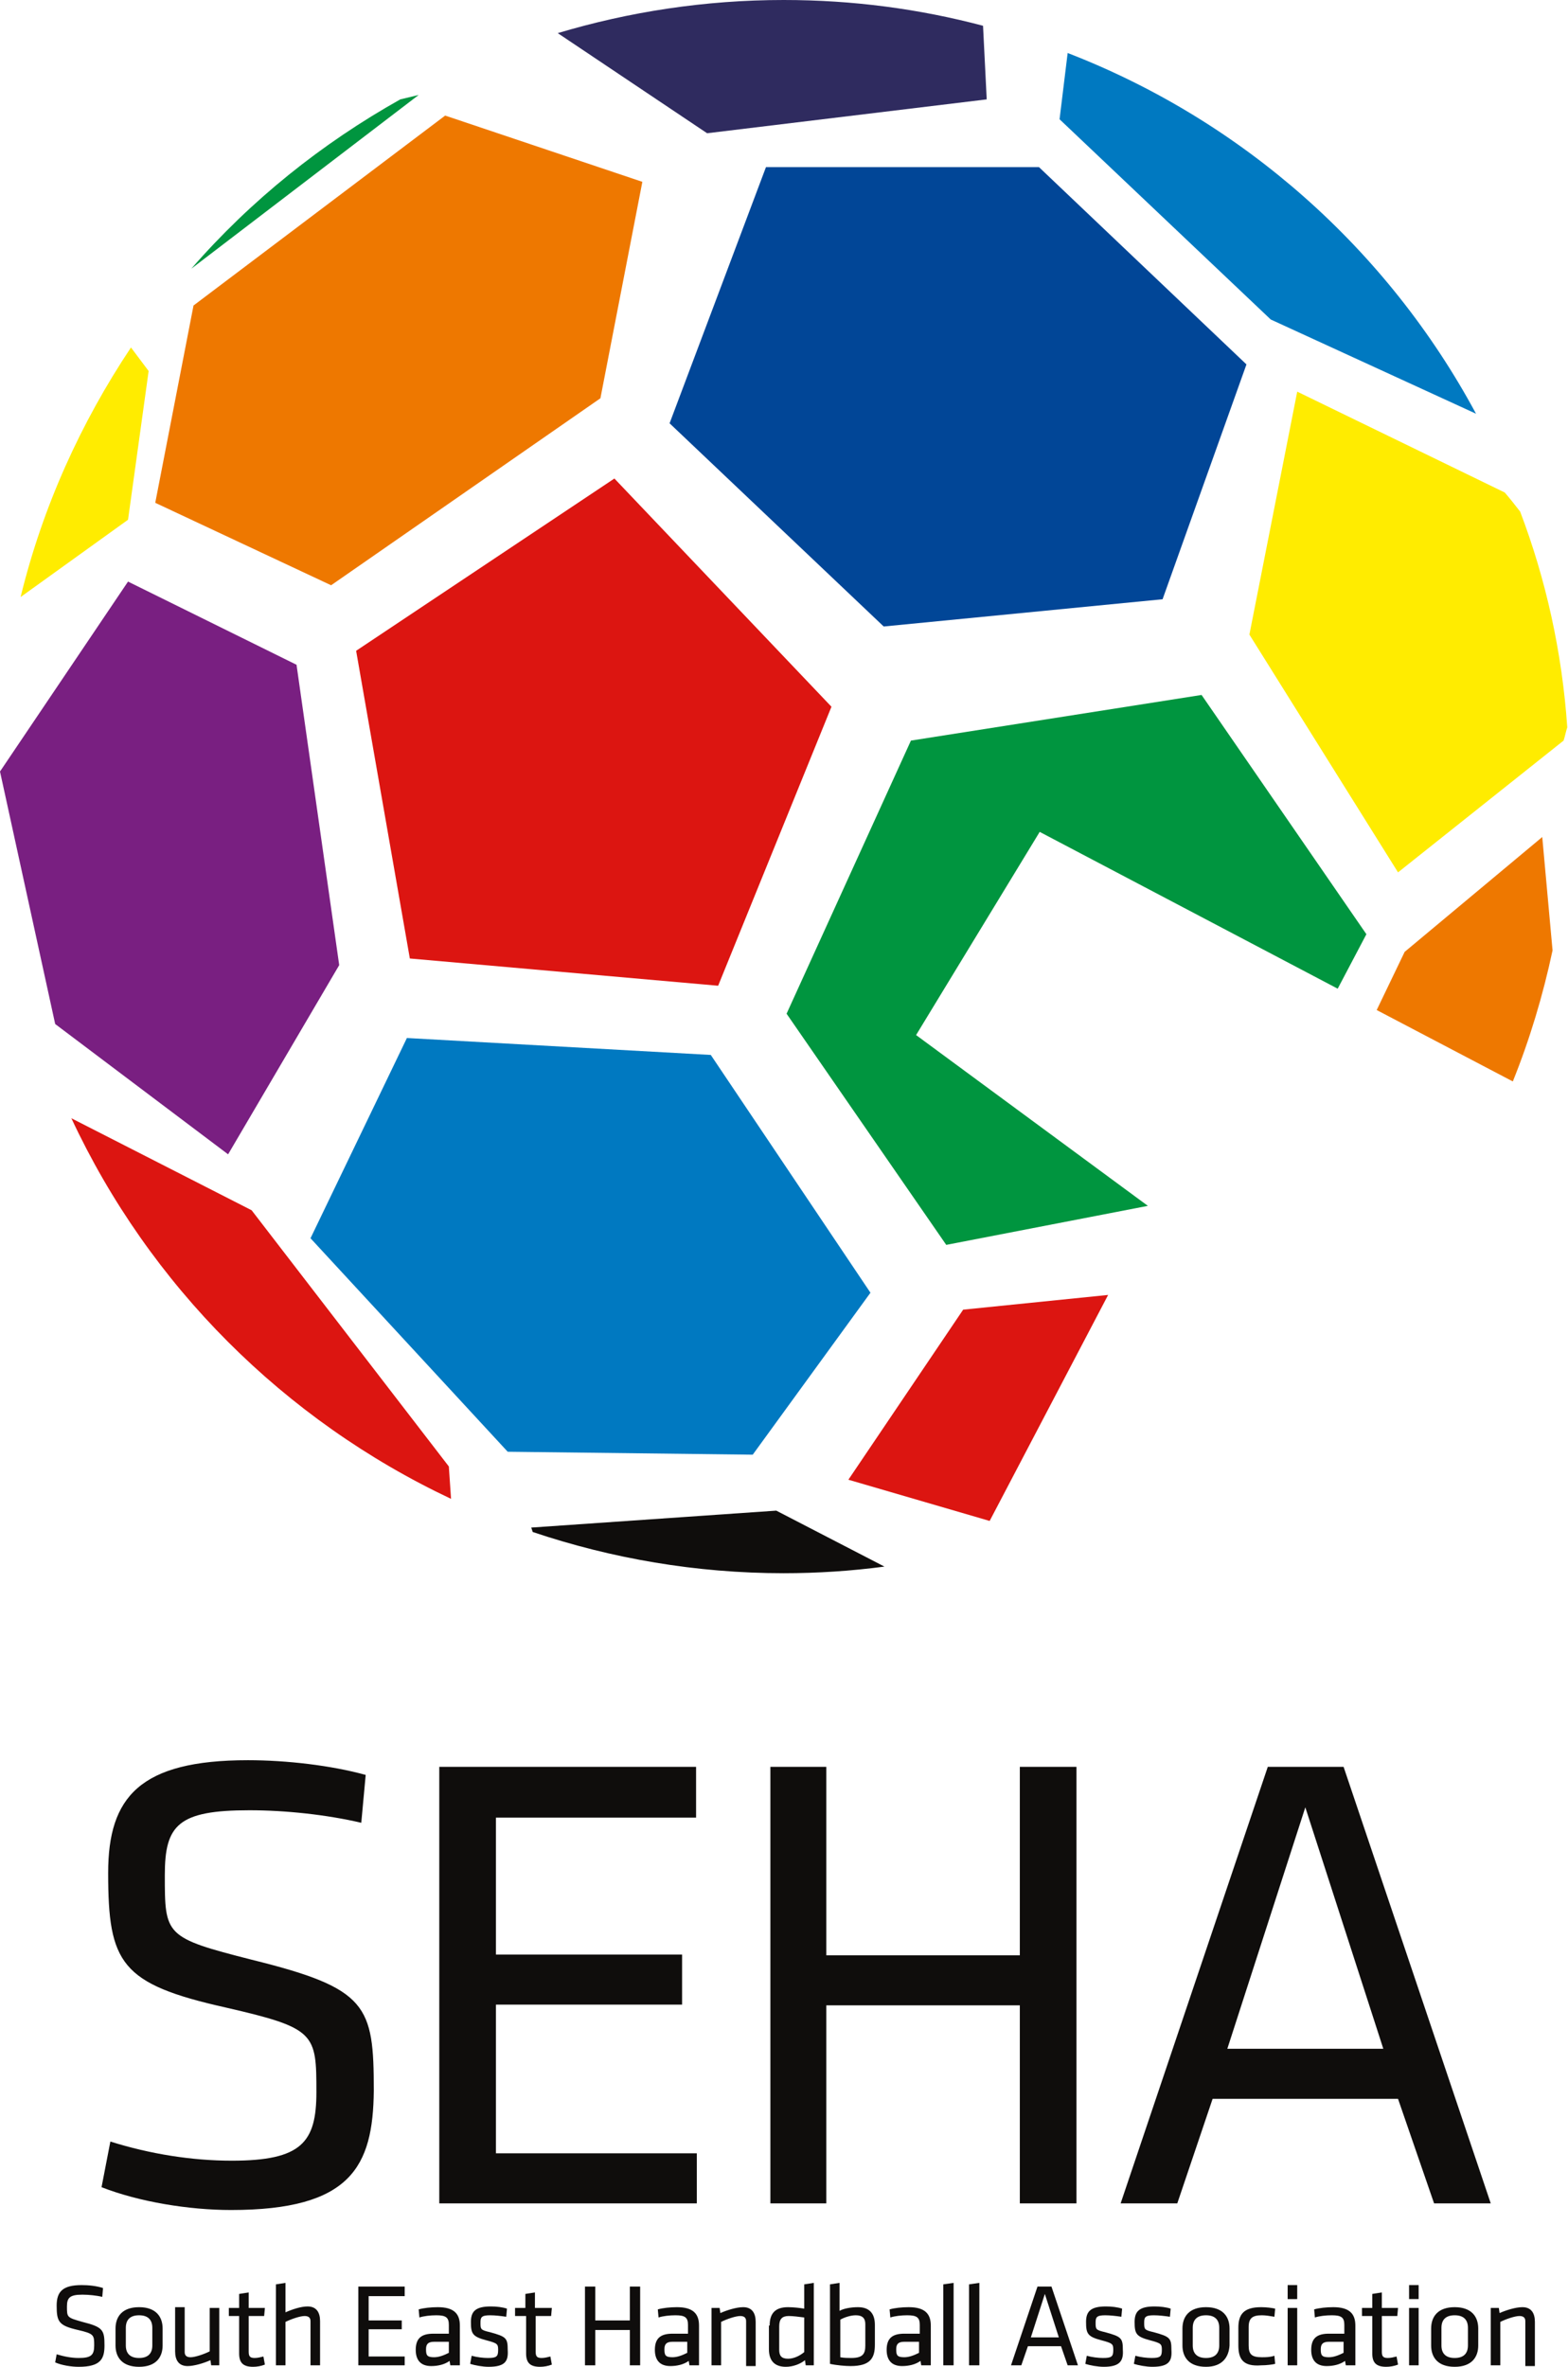 <svg xmlns="http://www.w3.org/2000/svg" viewBox="0 0 213.1 321.5">
  <path fill="#0F0D0C" d="M10.7 321.5c-1 0-2.3-.2-3.2-.6l.2-1.1c1 .3 2 .5 3 .5 1.7 0 2.1-.4 2.1-1.7 0-1.4 0-1.6-2.2-2.1-2.6-.6-2.9-1.1-2.9-3.3 0-1.9.8-2.8 3.4-2.8.9 0 2 .1 2.9.4l-.1 1.2c-.8-.2-1.9-.3-2.7-.3-1.7 0-2.1.4-2.1 1.6 0 1.5 0 1.5 2.1 2.1 2.8.7 3 1.1 3 3.2 0 1.8-.5 2.9-3.5 2.9m8.2 0c-2.3 0-3.2-1.3-3.2-2.9v-2.3c0-1.6.9-2.9 3.2-2.9 2.3 0 3.2 1.3 3.2 2.9v2.3c0 1.6-.9 2.9-3.2 2.9m0-7c-1.2 0-1.8.6-1.8 1.7v2.4c0 1.1.6 1.7 1.8 1.7 1.2 0 1.8-.6 1.8-1.7v-2.4c0-1.1-.6-1.7-1.8-1.7zm6.2-1v6c0 .5.3.7.8.7.6 0 1.8-.4 2.6-.8v-5.9h1.3v7.8h-1.1l-.1-.7c-.9.4-2.2.8-3.1.8-1.2 0-1.7-.8-1.7-2v-6h1.3zm10.9 7.7c-.5.2-1.1.3-1.6.3-1.3 0-1.9-.5-1.9-1.8v-5.1h-1.4v-1.1h1.4v-1.9l1.3-.2v2.1H36l-.1 1.1h-2.1v4.8c0 .6.1.9.8.9.4 0 .8-.1 1.2-.2l.2 1.1zm6.2.1v-6c0-.5-.3-.7-.8-.7-.6 0-1.8.4-2.6.8v5.9h-1.3v-11l1.3-.2v4c.9-.4 2.1-.8 3-.8 1.2 0 1.7.8 1.7 2v6h-1.3zm6.5-10.7H55v1.3h-4.9v3.3h4.5v1.2h-4.5v3.7H55v1.2h-6.3zm13.6 10.7h-1.1l-.1-.6c-.7.5-1.6.7-2.5.7-1.5 0-2.1-.9-2.1-2.2 0-1.6.8-2.2 2.4-2.2H61v-1.2c0-1-.4-1.3-1.7-1.3-.8 0-1.7.1-2.3.3l-.1-1.1c.7-.2 1.7-.3 2.6-.3 2.2 0 3 .9 3 2.5v5.4zm-1.3-3.2h-2c-.8 0-1.1.3-1.1 1 0 .8.1 1.1 1.1 1.1.7 0 1.4-.3 2-.6v-1.5zm5.4 3.4c-.8 0-1.9-.2-2.5-.4l.2-1.1c.7.2 1.6.3 2.2.3 1.2 0 1.4-.2 1.4-1.1 0-.8-.1-.9-1.6-1.3-1.9-.5-2.1-.9-2.1-2.5 0-1.4.6-2.1 2.7-2.1.8 0 1.6.1 2.2.3l-.1 1.1c-.7-.1-1.5-.2-2.2-.2-1.2 0-1.3.3-1.3 1 0 .9 0 1 1.3 1.3 2.2.6 2.4.8 2.4 2.4.1 1.5-.3 2.3-2.6 2.3m8.6-.3c-.5.2-1.1.3-1.6.3-1.3 0-1.9-.5-1.9-1.8v-5.1H70v-1.1h1.4v-1.9l1.3-.2v2.1H75l-.1 1.1h-2.1v4.8c0 .6.1.9.8.9.4 0 .8-.1 1.2-.2l.2 1.1zm10.6.1v-4.8h-4.7v4.8h-1.4v-10.7h1.4v4.6h4.7v-4.6H87v10.7zm9.2 0h-1.1l-.1-.6c-.7.5-1.6.7-2.5.7-1.5 0-2.1-.9-2.1-2.2 0-1.6.8-2.2 2.4-2.2h2.1v-1.2c0-1-.4-1.3-1.7-1.3-.8 0-1.7.1-2.3.3l-.1-1.1c.7-.2 1.7-.3 2.6-.3 2.2 0 3 .9 3 2.5v5.4zm-1.4-3.2h-2c-.8 0-1.1.3-1.1 1 0 .8.1 1.1 1.1 1.1.7 0 1.4-.3 2-.6v-1.5zm8 3.2v-6c0-.5-.3-.7-.8-.7-.6 0-1.8.4-2.6.8v5.9h-1.3v-7.8h1.1l.1.7c.9-.4 2.2-.8 3.1-.8 1.2 0 1.7.8 1.7 2v6h-1.3zm3.2-5.4c0-1.6.7-2.5 2.5-2.5.7 0 1.6.1 2.2.2v-3.3l1.3-.2v11.2h-1.1l-.1-.7c-.6.5-1.6.9-2.6.9-1.5 0-2.3-.8-2.3-2.4v-3.2zm4.7-1.1c-.7-.1-1.6-.2-2.1-.2-.9 0-1.3.4-1.3 1.4v3.2c0 .8.3 1.2 1.2 1.2.8 0 1.6-.4 2.2-.9v-4.7zm9.6 3.7c0 1.8-.6 2.9-3.3 2.9-.7 0-1.9-.1-2.8-.3v-10.8l1.3-.2v3.8c.5-.3 1.5-.5 2.5-.5 1.6 0 2.3.9 2.3 2.4v2.7zm-4.7 1.7c.5.1 1.1.1 1.5.1 1.6 0 1.9-.6 1.9-1.7v-2.9c0-.8-.4-1.2-1.3-1.2-.7 0-1.6.3-2.1.6v5.1zm12.1 1.1h-1.1l-.1-.6c-.7.5-1.6.7-2.5.7-1.5 0-2.1-.9-2.1-2.2 0-1.6.8-2.2 2.4-2.2h2.1v-1.2c0-1-.4-1.3-1.7-1.3-.8 0-1.7.1-2.3.3l-.1-1.1c.7-.2 1.7-.3 2.6-.3 2.2 0 3 .9 3 2.5v5.4zm-1.4-3.2h-2c-.8 0-1.1.3-1.1 1 0 .8.1 1.1 1.1 1.1.7 0 1.4-.3 2-.6v-1.5zm3.3 3.2v-11l1.4-.2v11.2zm3.5 0v-11l1.4-.2v11.2zm14.8 0h-1.4l-.9-2.6h-4.5l-.9 2.6h-1.4l3.6-10.7h1.9l3.6 10.7zm-4.5-9.7l-1.9 5.9h3.8l-1.9-5.9zm8 9.9c-.8 0-1.9-.2-2.5-.4l.2-1.1c.7.2 1.6.3 2.2.3 1.2 0 1.4-.2 1.4-1.1 0-.8-.1-.9-1.6-1.3-1.9-.5-2.1-.9-2.1-2.5 0-1.4.6-2.1 2.7-2.1.8 0 1.6.1 2.2.3l-.1 1.1c-.7-.1-1.5-.2-2.2-.2-1.2 0-1.3.3-1.3 1 0 .9 0 1 1.3 1.3 2.2.6 2.4.8 2.4 2.4.1 1.5-.4 2.3-2.6 2.3m6.6 0c-.8 0-1.9-.2-2.5-.4l.2-1.1c.7.2 1.6.3 2.2.3 1.2 0 1.4-.2 1.4-1.1 0-.8-.1-.9-1.6-1.3-1.9-.5-2.1-.9-2.1-2.5 0-1.4.6-2.1 2.7-2.1.8 0 1.6.1 2.2.3l-.1 1.1c-.7-.1-1.5-.2-2.2-.2-1.2 0-1.3.3-1.3 1 0 .9 0 1 1.3 1.3 2.2.6 2.4.8 2.4 2.4.1 1.5-.3 2.3-2.6 2.3m7.3 0c-2.3 0-3.2-1.3-3.2-2.9v-2.3c0-1.6.9-2.9 3.2-2.9 2.3 0 3.2 1.3 3.2 2.9v2.3c-.1 1.6-1 2.9-3.2 2.9m0-7c-1.2 0-1.8.6-1.8 1.7v2.4c0 1.1.6 1.7 1.8 1.7 1.2 0 1.8-.6 1.8-1.7v-2.4c0-1.1-.6-1.7-1.8-1.7zm4.4 4.1v-2.4c0-1.8.7-2.8 3.1-2.8.7 0 1.5.1 1.9.2l-.1 1.1c-.6-.1-1.2-.2-1.7-.2-1.3 0-1.8.4-1.8 1.6v2.5c0 1.2.4 1.6 1.8 1.6.5 0 1.1 0 1.7-.2l.1 1.1c-.4.1-1.2.2-1.9.2-2.5.2-3.1-.9-3.1-2.7m6.6-6.3h1.3-1.3zm1.4 0H175v-1.9h1.3v1.9zm-1.4 9h1.3m.1 0H175v-7.8h1.3v7.8zm7.7 0h-1.1l-.1-.6c-.7.5-1.6.7-2.5.7-1.5 0-2.1-.9-2.1-2.2 0-1.6.8-2.2 2.4-2.2h2.1v-1.2c0-1-.4-1.3-1.7-1.3-.8 0-1.7.1-2.3.3l-.1-1.1c.7-.2 1.7-.3 2.6-.3 2.2 0 3 .9 3 2.5v5.4zm-1.4-3.2h-2c-.8 0-1.1.3-1.1 1 0 .8.1 1.1 1.1 1.1.7 0 1.4-.3 2-.6v-1.5zm7.4 3.1c-.5.2-1.1.3-1.6.3-1.3 0-1.9-.5-1.9-1.8v-5.1h-1.4v-1.1h1.4v-1.9l1.3-.2v2.1h2.2l-.1 1.1h-2.1v4.8c0 .6.1.9.8.9.4 0 .8-.1 1.2-.2l.2 1.1zm1.4-8.9h1.3-1.3zm1.4 0h-1.3v-1.9h1.3v1.9zm-1.4 9h1.3m.1 0h-1.3v-7.8h1.3v7.8zm4.9.2c-2.3 0-3.2-1.3-3.2-2.9v-2.3c0-1.6.9-2.9 3.2-2.9 2.3 0 3.2 1.3 3.2 2.9v2.3c0 1.6-.9 2.9-3.2 2.9m0-7c-1.2 0-1.8.6-1.8 1.7v2.4c0 1.1.6 1.7 1.8 1.7 1.2 0 1.8-.6 1.8-1.7v-2.4c0-1.1-.6-1.7-1.8-1.7zm9.6 6.8v-6c0-.5-.3-.7-.8-.7-.6 0-1.8.4-2.6.8v5.9h-1.3v-7.8h1.1l.1.7c.9-.4 2.2-.8 3.1-.8 1.2 0 1.7.8 1.7 2v6h-1.3zM31.4 300.2c-5.7 0-12.5-1.1-17.6-3.1l1.2-6.2c5.4 1.7 11.1 2.6 16.5 2.6 9.5 0 11.5-2.5 11.5-9.3 0-8-.1-8.7-12.3-11.5-14.3-3.2-16-6-16-18.3 0-10.3 4.3-15.3 19-15.3 5.2 0 11.3.7 16 2l-.6 6.5c-4.7-1.1-10.3-1.7-15.2-1.7-9.7 0-11.5 2-11.5 8.8 0 8.2 0 8.5 11.8 11.5 15.8 3.9 16.6 6.2 16.6 17.8-.1 10.3-3.1 16.2-19.4 16.2M59.7 240h34.9v6.9H67.4v18.6h25.3v6.8H67.4v20.2h27.3v6.8h-35zm78.9 59.3v-26.9h-26.3v26.9h-7.6V240h7.6v25.6h26.3V240h7.7v59.3zm64 0h-7.7l-4.9-14.2h-25.2l-4.8 14.2h-7.7l20-59.3h10.3l20 59.3zm-25.2-53.8l-10.6 32.8H188l-10.6-32.8z"/>
  <path fill="#791F81" d="M40.3 90.3l5.8 40.8L31 156.8 7.5 139.1 0 104.8 17.4 79z"/>
  <path fill="#DC1511" d="M9.7 151.9l24.5 12.5L61 199.2l.3 4.4c-22.7-10.7-41-29-51.6-51.7"/>
  <path fill="#FFEC00" d="M20.2 50.4l-2.8 20.2L2.8 81.1c3-12.3 8.2-23.7 15-33.9l2.4 3.2zm156.1 2.8l28.2 13.7c.7.8 1.4 1.7 2.1 2.6 3.5 9.2 5.7 19.1 6.4 29.3-.2.6-.3 1.2-.5 1.8L190 118.5l-20.2-32.3 6.5-33z"/>
  <path fill="#0079C1" d="M144 16.2l1.1-9c23.8 9.2 43.5 26.7 55.5 49l-27.9-12.8L144 16.2z"/>
  <path fill="#2F2B5F" d="M96.1 18.1L75.8 4.5c9.7-2.9 20-4.5 30.7-4.5 9.4 0 18.4 1.2 27.1 3.5l.5 10-38 4.6z"/>
  <path fill="#0F0D0C" d="M72.2 207.5l33.3-2.3 14.7 7.6c-4.5.6-9.1.9-13.7.9-11.9 0-23.4-2-34.1-5.6l-.2-.6z"/>
  <path fill="#DC1511" d="M113 96l-15.4 37.9-41.9-3.7-7.3-41.8L83.5 65z"/>
  <path fill="#014697" d="M120.1 85.1L91 57.5l13.1-34.8h37.1l28.2 26.8L158 81.4z"/>
  <path fill="#EE7800" d="M81.6 54.1L45 79.5 21.1 68.3l5.2-26.8 34.2-25.8 26.8 9z"/>
  <path fill="#0079C1" d="M118.3 175.6l-16 22-33.3-.4-26.8-29L55.3 141l41.3 2.3z"/>
  <path fill="#EE7800" d="M209.6 113.7l1.4 15.4c-1.3 6.1-3.1 12.1-5.4 17.8l-18.5-9.7 3.8-7.9 18.7-15.6z"/>
  <path fill="#00953F" d="M123.8 100.6l39.5-6.2 22.4 32.5-3.9 7.4-40.5-21.3-16.8 27.6 31.5 23.2-27.4 5.3-21.7-31.4z"/>
  <path fill="#DC1511" d="M134.5 206.6l-19.2-5.6 15.6-23.1 19.7-2z"/>
  <path fill="#00953F" d="M56.9 12.9L26 36.5c8.1-9.3 17.7-17 28.4-23l2.5-.6z"/>
</svg>
